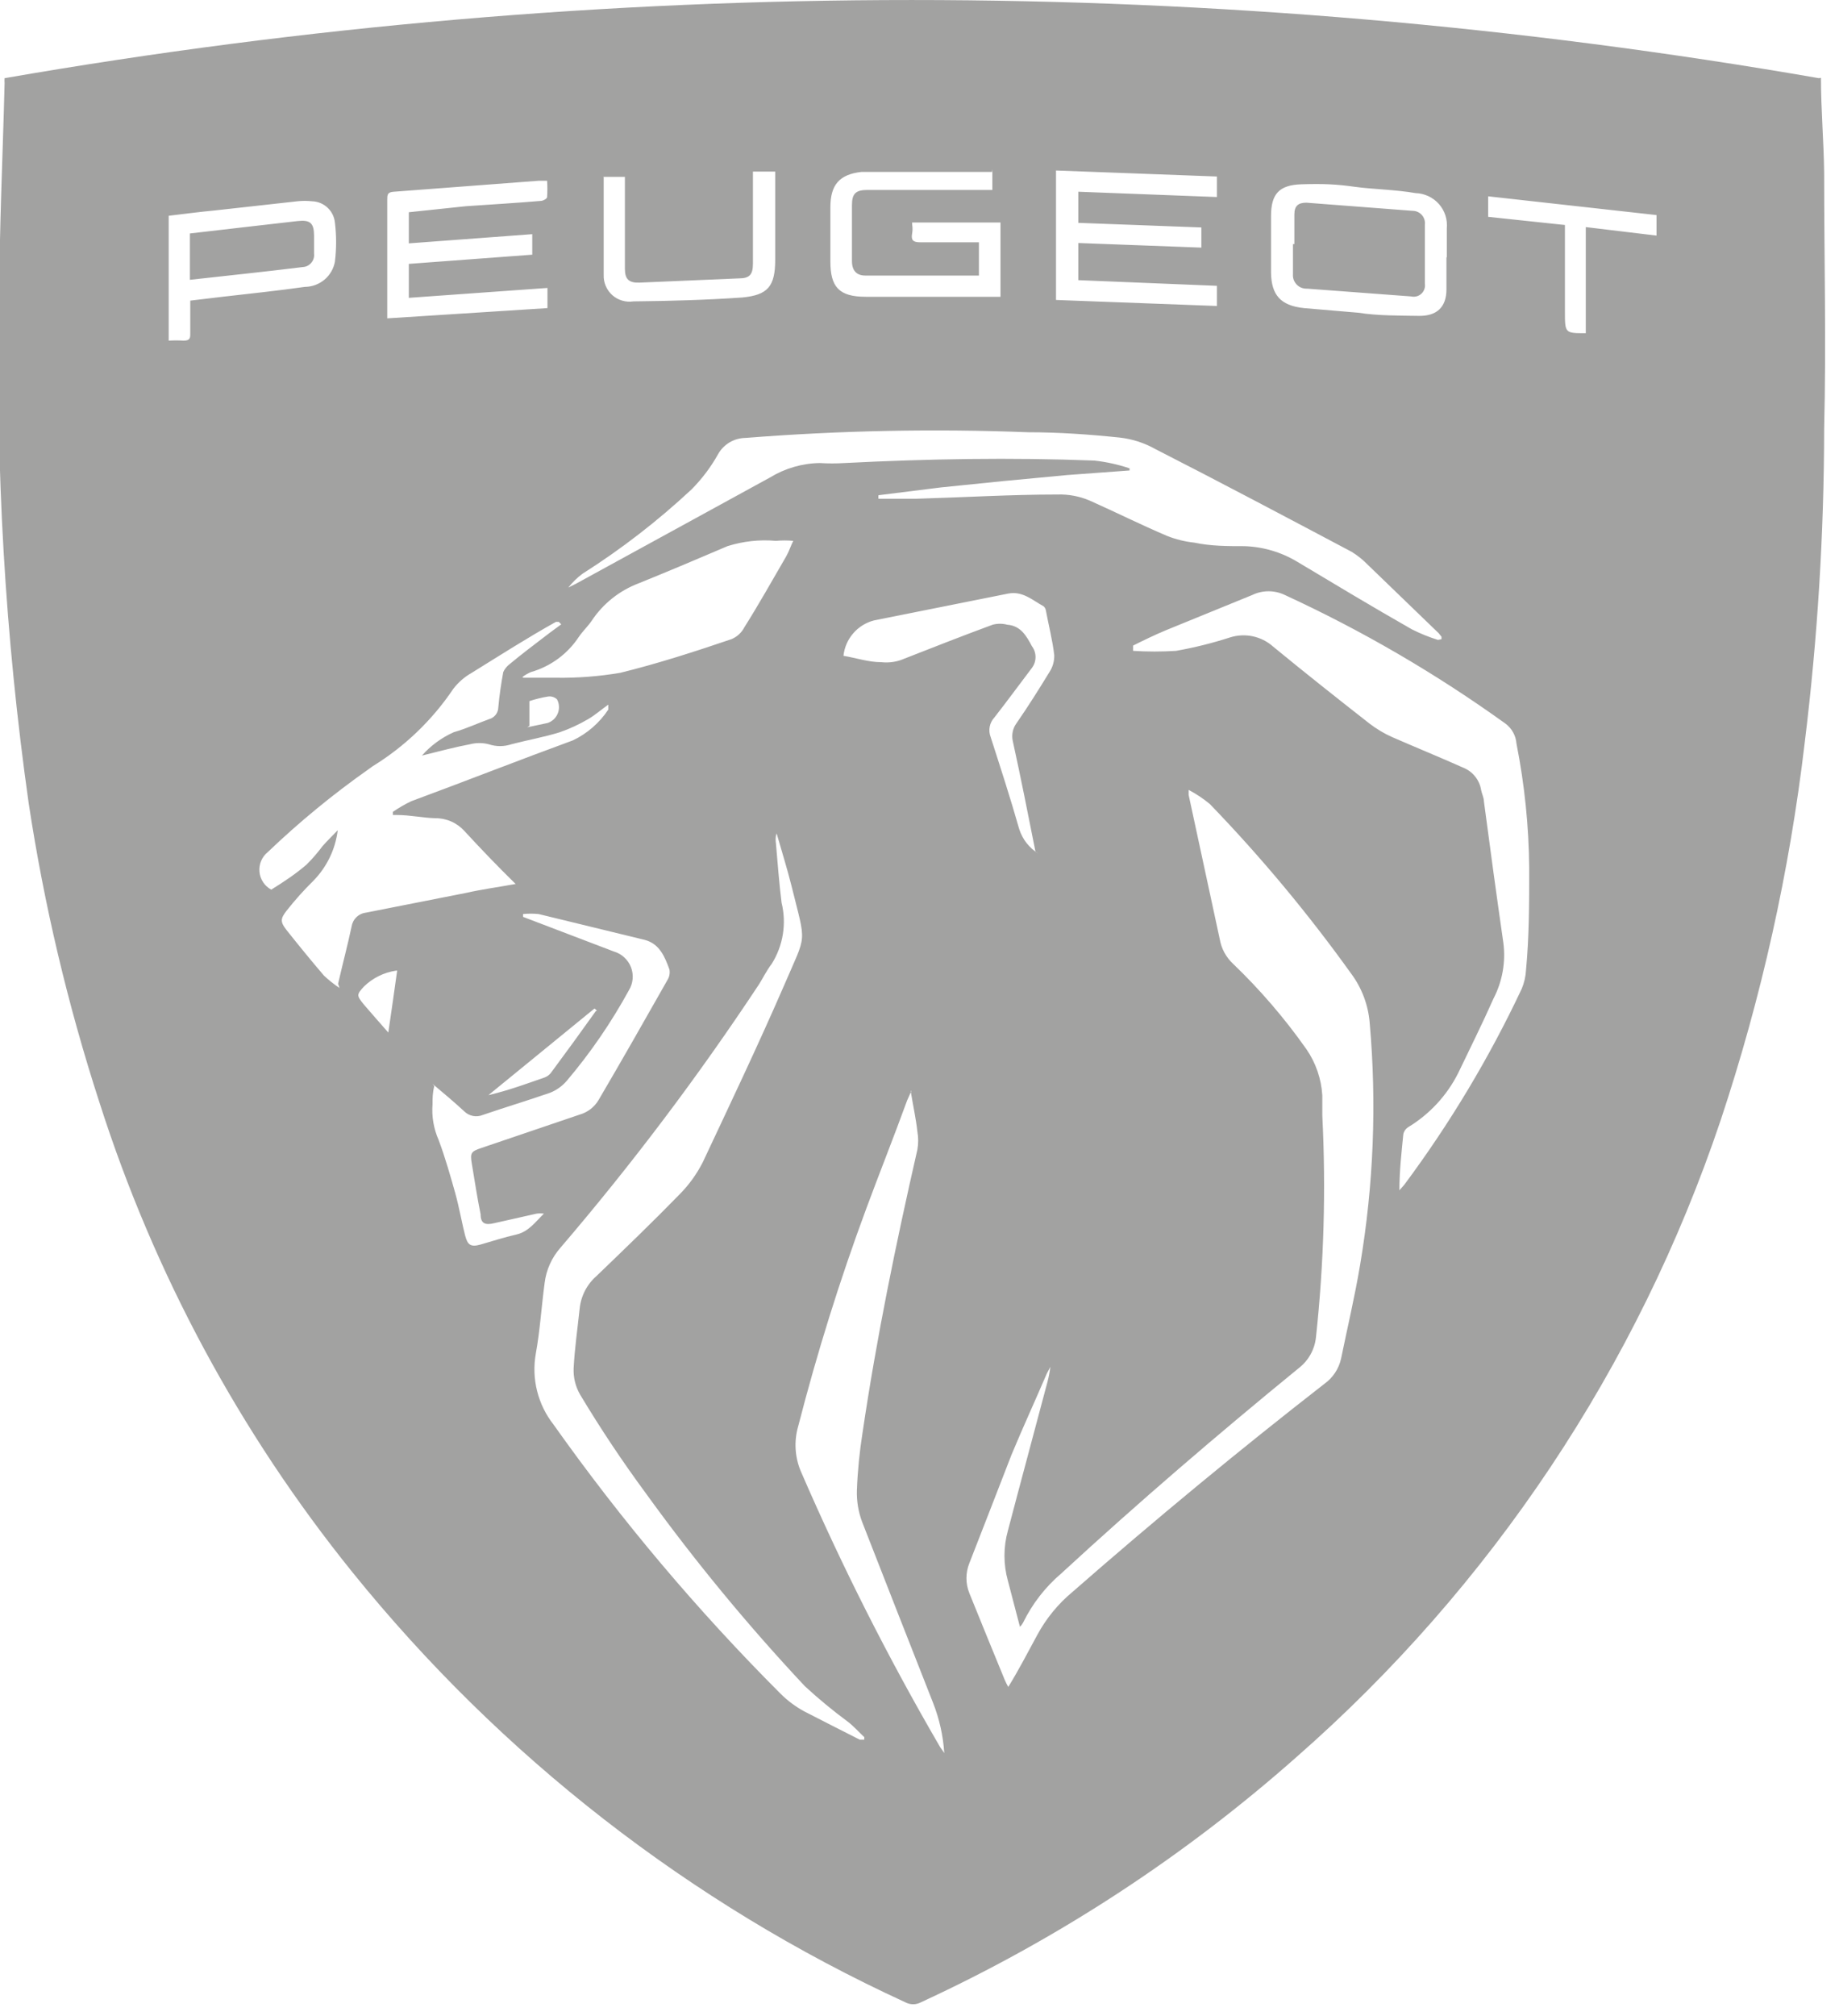 <svg width="52" height="57" viewBox="0 0 52 57" fill="none" xmlns="http://www.w3.org/2000/svg">
<g clip-path="url(#clip0_39_118)">
<path fill-rule="evenodd" clip-rule="evenodd" d="M21.96 23.56C22.1 24.05 22.26 24.56 22.38 25.04C22.8 26.75 22.82 26.34 22.17 27.86C21.44 29.54 20.65 31.2 19.87 32.86C19.701 33.191 19.482 33.495 19.22 33.76C18.45 34.55 17.66 35.31 16.87 36.07C16.597 36.307 16.425 36.64 16.39 37C16.33 37.56 16.25 38.12 16.22 38.68C16.209 38.939 16.272 39.195 16.4 39.42C17 40.42 17.61 41.33 18.28 42.24C19.657 44.143 21.153 45.957 22.76 47.67C23.145 48.025 23.549 48.359 23.97 48.67C24.14 48.8 24.28 48.96 24.44 49.11C24.435 49.133 24.435 49.157 24.44 49.18H24.31C23.79 48.92 23.31 48.67 22.74 48.38C22.494 48.246 22.268 48.078 22.07 47.88C19.72 45.528 17.572 42.983 15.65 40.27C15.431 39.99 15.273 39.668 15.187 39.323C15.101 38.979 15.088 38.62 15.15 38.27C15.27 37.61 15.31 36.94 15.4 36.27C15.445 35.899 15.602 35.55 15.85 35.27C17.872 32.908 19.745 30.423 21.46 27.83C21.58 27.64 21.68 27.43 21.82 27.25C21.98 26.995 22.088 26.711 22.136 26.413C22.184 26.116 22.172 25.812 22.1 25.52C22.03 24.96 21.99 24.4 21.94 23.84C21.93 23.77 21.93 23.7 21.94 23.63L21.96 23.56ZM40.66 18.09C40.405 18.011 40.158 17.91 39.92 17.79C38.83 17.17 37.75 16.52 36.68 15.88C36.226 15.607 35.709 15.455 35.18 15.44C34.71 15.44 34.24 15.44 33.77 15.34C33.506 15.312 33.247 15.248 33 15.15C32.27 14.84 31.55 14.48 30.81 14.15C30.522 14.028 30.212 13.97 29.9 13.98C28.59 13.98 27.27 14.06 25.9 14.1H24.84C24.835 14.067 24.835 14.033 24.84 14L26.6 13.78L28.37 13.6L30.17 13.43L31.94 13.3C31.94 13.3 31.94 13.3 31.94 13.24C31.616 13.131 31.28 13.057 30.94 13.02C28.59 12.93 26.24 12.97 23.88 13.09C23.647 13.105 23.413 13.105 23.18 13.09C22.682 13.098 22.195 13.24 21.77 13.5L16.29 16.5L16.07 16.61C16.185 16.463 16.32 16.332 16.47 16.22C17.572 15.521 18.606 14.721 19.56 13.83C19.854 13.532 20.107 13.196 20.31 12.83C20.388 12.694 20.5 12.582 20.635 12.503C20.77 12.424 20.924 12.382 21.08 12.38C23.741 12.17 26.413 12.116 29.08 12.22C29.94 12.22 30.8 12.28 31.66 12.37C32.011 12.409 32.351 12.518 32.66 12.69C34.52 13.64 36.37 14.62 38.22 15.6C38.388 15.703 38.543 15.828 38.68 15.97L40.68 17.9L40.76 18V18.07M9.6 27.93C9.444 27.826 9.297 27.709 9.16 27.58C8.8 27.16 8.45 26.73 8.1 26.29C7.92 26.06 7.93 25.97 8.1 25.75C8.335 25.451 8.589 25.167 8.86 24.9C9.241 24.512 9.484 24.01 9.55 23.47C9.41 23.62 9.26 23.76 9.12 23.92C8.983 24.104 8.833 24.278 8.67 24.44C8.37 24.7 8.04 24.92 7.67 25.15C7.577 25.1 7.498 25.028 7.44 24.94C7.382 24.852 7.346 24.752 7.337 24.647C7.327 24.542 7.343 24.436 7.383 24.339C7.424 24.242 7.488 24.156 7.57 24.09C8.463 23.236 9.419 22.451 10.43 21.74L10.54 21.66C11.448 21.102 12.225 20.355 12.82 19.47C12.961 19.287 13.138 19.134 13.34 19.02C14.13 18.53 14.93 18.02 15.72 17.58C15.72 17.58 15.72 17.58 15.8 17.58L15.87 17.65L15.53 17.9C15.14 18.2 14.75 18.49 14.38 18.8C14.316 18.855 14.265 18.923 14.23 19C14.17 19.33 14.12 19.66 14.09 20C14.088 20.076 14.062 20.149 14.015 20.208C13.968 20.268 13.903 20.311 13.83 20.33C13.5 20.45 13.18 20.6 12.83 20.7C12.486 20.853 12.18 21.078 11.93 21.36C12.42 21.24 12.86 21.12 13.29 21.04C13.464 20.995 13.646 20.995 13.82 21.04C14.028 21.11 14.252 21.11 14.46 21.04C14.92 20.92 15.38 20.84 15.83 20.7C16.108 20.603 16.376 20.479 16.63 20.33C16.82 20.22 16.99 20.07 17.2 19.92C17.2 19.99 17.2 20.04 17.2 20.06C16.951 20.435 16.606 20.736 16.2 20.93C14.67 21.49 13.2 22.07 11.63 22.65C11.449 22.736 11.275 22.837 11.11 22.95V23.04H11.23C11.59 23.04 11.94 23.12 12.3 23.13C12.456 23.128 12.611 23.159 12.754 23.221C12.897 23.283 13.025 23.375 13.13 23.49C13.59 23.99 14.07 24.49 14.58 24.99C14.08 25.08 13.58 25.15 13.19 25.24L10.35 25.8C10.247 25.812 10.151 25.858 10.077 25.93C10.003 26.003 9.955 26.098 9.94 26.2C9.83 26.72 9.7 27.2 9.56 27.81M32.04 18.25C32.34 18.1 32.65 17.95 32.96 17.82L35.41 16.82C35.553 16.751 35.711 16.715 35.87 16.715C36.029 16.715 36.187 16.751 36.33 16.82C38.518 17.828 40.604 19.044 42.56 20.45C42.651 20.516 42.727 20.601 42.783 20.7C42.838 20.798 42.871 20.907 42.88 21.02C43.109 22.18 43.23 23.358 43.24 24.54C43.24 25.54 43.24 26.46 43.15 27.42C43.141 27.602 43.1 27.782 43.03 27.95C42.111 29.903 40.998 31.759 39.71 33.49L39.57 33.65C39.57 33.09 39.63 32.58 39.68 32.07C39.687 32.029 39.702 31.991 39.724 31.956C39.747 31.922 39.776 31.893 39.81 31.87C40.418 31.504 40.91 30.974 41.23 30.34C41.57 29.63 41.92 28.93 42.23 28.23C42.481 27.747 42.579 27.2 42.51 26.66C42.32 25.34 42.14 24.02 41.96 22.66C41.96 22.55 41.9 22.44 41.88 22.33C41.857 22.19 41.798 22.058 41.708 21.948C41.619 21.837 41.502 21.752 41.37 21.7C40.72 21.41 40.06 21.14 39.37 20.84C39.142 20.739 38.928 20.611 38.73 20.46C37.81 19.74 36.9 19.02 36 18.28C35.837 18.134 35.638 18.034 35.424 17.988C35.211 17.943 34.988 17.954 34.78 18.02C34.279 18.182 33.768 18.309 33.25 18.4C32.847 18.425 32.443 18.425 32.04 18.4V18.32M25.75 30.84C25.82 31.27 25.9 31.62 25.94 31.99C25.97 32.159 25.97 32.331 25.94 32.5C25.33 35.17 24.78 37.85 24.39 40.5C24.305 41.036 24.251 41.577 24.23 42.12C24.219 42.43 24.27 42.739 24.38 43.03C25.047 44.737 25.713 46.437 26.38 48.13C26.561 48.587 26.669 49.069 26.7 49.56C26.64 49.46 26.59 49.41 26.56 49.35C25.109 46.855 23.807 44.278 22.66 41.63C22.476 41.218 22.444 40.754 22.57 40.32C23.104 38.242 23.745 36.192 24.49 34.18C24.86 33.18 25.26 32.18 25.65 31.11L25.77 30.84M14.77 19.14C14.844 19.084 14.925 19.037 15.01 19C15.569 18.841 16.051 18.486 16.37 18C16.48 17.84 16.62 17.71 16.73 17.55C17.051 17.066 17.517 16.695 18.06 16.49C18.9 16.15 19.73 15.8 20.57 15.44C21.012 15.3 21.478 15.249 21.94 15.29C22.103 15.275 22.267 15.275 22.43 15.29C22.36 15.43 22.31 15.59 22.23 15.73C21.84 16.4 21.46 17.08 21.05 17.73C20.971 17.884 20.84 18.005 20.68 18.07C19.68 18.41 18.6 18.76 17.54 19.02C16.939 19.122 16.33 19.169 15.72 19.16C15.41 19.16 15.11 19.16 14.8 19.16L14.77 19.14ZM12.23 30.64C12.55 30.91 12.85 31.16 13.13 31.42C13.197 31.486 13.283 31.53 13.375 31.548C13.467 31.566 13.563 31.556 13.65 31.52C14.29 31.3 14.93 31.11 15.56 30.89C15.742 30.816 15.903 30.7 16.03 30.55C16.698 29.761 17.284 28.907 17.78 28C17.84 27.903 17.877 27.794 17.888 27.68C17.899 27.567 17.883 27.452 17.843 27.346C17.802 27.239 17.737 27.144 17.653 27.067C17.57 26.989 17.469 26.932 17.36 26.9L15 26L14.79 25.92V25.84C14.936 25.825 15.084 25.825 15.23 25.84L18.23 26.57C18.65 26.68 18.8 27.05 18.93 27.41C18.948 27.514 18.927 27.621 18.87 27.71C18.23 28.84 17.57 30 16.93 31.09C16.811 31.295 16.618 31.445 16.39 31.51L13.62 32.45C13.32 32.55 13.29 32.59 13.34 32.89C13.42 33.37 13.5 33.89 13.59 34.33C13.59 34.59 13.72 34.64 13.97 34.58L15.17 34.31C15.24 34.3 15.31 34.3 15.38 34.31C15.14 34.54 14.95 34.82 14.6 34.9C14.25 34.98 13.91 35.09 13.6 35.18C13.29 35.27 13.22 35.18 13.15 34.92C13.08 34.66 12.98 34.11 12.87 33.72C12.76 33.33 12.59 32.72 12.4 32.22C12.262 31.906 12.204 31.562 12.23 31.22C12.23 31.06 12.23 30.9 12.28 30.7M29.36 24.13C29.103 23.972 28.912 23.727 28.82 23.44C28.57 22.56 28.29 21.7 28.01 20.83C27.975 20.737 27.967 20.637 27.986 20.539C28.006 20.442 28.052 20.352 28.12 20.28C28.48 19.82 28.83 19.34 29.18 18.88C29.246 18.792 29.281 18.685 29.281 18.575C29.281 18.465 29.246 18.358 29.18 18.27C29.02 17.97 28.86 17.69 28.48 17.66C28.346 17.625 28.204 17.625 28.07 17.66C27.2 17.98 26.34 18.32 25.47 18.66C25.293 18.72 25.105 18.74 24.92 18.72C24.56 18.72 24.21 18.6 23.85 18.54C23.875 18.306 23.97 18.084 24.124 17.906C24.278 17.727 24.482 17.6 24.71 17.54L28.51 16.78C28.92 16.7 29.21 16.98 29.51 17.14C29.539 17.167 29.56 17.202 29.57 17.24C29.65 17.67 29.76 18.09 29.81 18.52C29.815 18.686 29.77 18.85 29.68 18.99C29.38 19.48 29.06 19.99 28.74 20.45C28.687 20.523 28.651 20.606 28.634 20.694C28.617 20.782 28.619 20.873 28.64 20.96C28.86 21.96 29.07 23.02 29.28 24.08M16.85 28.58C16.43 29.17 16 29.76 15.57 30.34C15.524 30.393 15.466 30.434 15.4 30.46C14.88 30.64 14.4 30.82 13.81 30.96L16.81 28.51C16.838 28.528 16.862 28.552 16.88 28.58M11.23 27.44C11.15 28.02 11.07 28.58 10.98 29.19L10.62 28.78L10.29 28.4C10.08 28.14 10.08 28.12 10.29 27.89C10.538 27.648 10.857 27.49 11.2 27.44M14.97 20.52C14.97 20.26 14.97 20.04 14.97 19.82C15.143 19.763 15.32 19.719 15.5 19.69C15.545 19.684 15.591 19.688 15.634 19.702C15.677 19.716 15.717 19.739 15.75 19.77C15.783 19.831 15.802 19.898 15.805 19.967C15.809 20.035 15.798 20.104 15.772 20.168C15.746 20.232 15.707 20.29 15.656 20.337C15.606 20.384 15.546 20.419 15.48 20.44L14.91 20.56M33.61 22.33C33.823 22.442 34.024 22.576 34.21 22.73C35.659 24.23 36.995 25.835 38.21 27.53C38.51 27.935 38.69 28.417 38.73 28.92C38.931 31.199 38.84 33.494 38.46 35.75C38.31 36.65 38.1 37.53 37.92 38.41C37.856 38.697 37.689 38.949 37.45 39.12C35.043 40.993 32.67 42.953 30.33 45C29.921 45.339 29.582 45.753 29.33 46.22C29.07 46.7 28.8 47.22 28.51 47.69C28.473 47.625 28.439 47.559 28.41 47.49C28.07 46.67 27.74 45.85 27.41 45.04C27.3 44.767 27.3 44.463 27.41 44.19C27.8 43.19 28.19 42.19 28.6 41.13C28.92 40.36 29.27 39.6 29.6 38.83L29.7 38.64C29.683 38.782 29.656 38.922 29.62 39.06C29.25 40.46 28.87 41.86 28.5 43.27C28.37 43.734 28.37 44.226 28.5 44.69L28.84 45.99C28.876 45.955 28.906 45.914 28.93 45.87C29.191 45.337 29.558 44.864 30.01 44.48C32.18 42.48 34.43 40.55 36.72 38.68C36.856 38.576 36.97 38.445 37.054 38.295C37.138 38.146 37.191 37.981 37.21 37.81C37.435 35.728 37.495 33.632 37.39 31.54C37.39 31.35 37.39 31.16 37.39 30.97C37.362 30.5 37.207 30.047 36.94 29.66C36.326 28.788 35.63 27.978 34.86 27.24C34.665 27.056 34.535 26.814 34.49 26.55C34.2 25.19 33.9 23.83 33.61 22.47C33.61 22.47 33.61 22.38 33.61 22.33L33.67 22.28ZM44.15 6.35L42.08 6.13V5.55L46.84 6.08V6.66L44.84 6.42V9.42C44.25 9.42 44.25 9.42 44.25 8.8V6.36L44.15 6.35ZM17.06 5H17.67V7.6C17.67 7.89 17.78 8 18.08 7.99L20.89 7.87C21.2 7.87 21.29 7.76 21.29 7.45V4.85H21.92V5.05C21.92 5.81 21.92 6.58 21.92 7.34C21.92 8.1 21.71 8.34 20.99 8.41C19.99 8.48 18.94 8.51 17.91 8.52C17.804 8.536 17.695 8.529 17.592 8.498C17.489 8.468 17.393 8.415 17.313 8.343C17.233 8.271 17.169 8.183 17.128 8.084C17.085 7.985 17.066 7.878 17.07 7.77C17.07 6.86 17.07 5.95 17.07 5.01M5.38 8.5C5.38 8.82 5.38 9.12 5.38 9.42C5.38 9.55 5.38 9.63 5.19 9.63C5.05 9.621 4.91 9.621 4.77 9.63V6.1C5.2 6.05 5.63 5.99 6.07 5.95L8.41 5.69C8.546 5.675 8.684 5.675 8.82 5.69C8.983 5.694 9.138 5.757 9.258 5.867C9.378 5.978 9.453 6.128 9.47 6.29C9.515 6.659 9.515 7.031 9.47 7.4C9.433 7.599 9.328 7.778 9.173 7.908C9.017 8.037 8.822 8.109 8.62 8.11C7.85 8.22 7.07 8.3 6.29 8.39L5.37 8.5M5.37 7.91C6.45 7.79 7.51 7.68 8.56 7.55C8.607 7.548 8.652 7.536 8.694 7.515C8.735 7.494 8.772 7.465 8.802 7.429C8.832 7.394 8.855 7.352 8.868 7.308C8.882 7.263 8.886 7.216 8.88 7.17V6.67C8.88 6.3 8.77 6.21 8.41 6.25L6.84 6.43L5.37 6.6V7.91ZM40.9 7.27C40.9 7.57 40.9 7.88 40.9 8.18C40.9 8.69 40.62 8.94 40.11 8.93C39.6 8.92 38.97 8.93 38.4 8.84L36.87 8.71C36.21 8.64 35.95 8.34 35.94 7.71V6.11C35.94 5.48 36.17 5.23 36.8 5.21C37.43 5.19 37.8 5.21 38.3 5.28C38.8 5.35 39.46 5.36 40.03 5.46C40.155 5.463 40.278 5.493 40.391 5.546C40.504 5.599 40.605 5.675 40.688 5.768C40.77 5.862 40.833 5.972 40.871 6.091C40.909 6.21 40.922 6.336 40.91 6.46C40.91 6.73 40.91 7.01 40.91 7.28L40.9 7.27ZM36.56 6.9V7.75C36.556 7.804 36.563 7.858 36.581 7.91C36.6 7.961 36.629 8.007 36.667 8.046C36.705 8.085 36.75 8.115 36.801 8.135C36.852 8.154 36.906 8.163 36.96 8.16L39.9 8.38C39.951 8.392 40.004 8.391 40.055 8.378C40.106 8.365 40.152 8.339 40.191 8.304C40.229 8.268 40.258 8.224 40.276 8.174C40.293 8.125 40.298 8.072 40.29 8.02V6.35C40.296 6.301 40.291 6.251 40.276 6.204C40.261 6.157 40.236 6.113 40.203 6.076C40.17 6.039 40.129 6.01 40.084 5.99C40.039 5.97 39.989 5.96 39.94 5.96L36.94 5.73C36.71 5.73 36.6 5.82 36.6 6.06C36.6 6.3 36.6 6.62 36.6 6.9M28.06 4.78V5.37H24.53C24.2 5.37 24.09 5.47 24.09 5.8C24.09 6.33 24.09 6.85 24.09 7.38C24.09 7.65 24.22 7.79 24.47 7.79H27.6H27.68V6.85H27.23C26.83 6.85 26.42 6.85 26.02 6.85C25.82 6.85 25.76 6.79 25.79 6.61C25.82 6.43 25.79 6.4 25.79 6.29H28.29V8.39H28.11H24.64H24.48C23.72 8.39 23.48 8.11 23.48 7.39C23.48 6.877 23.48 6.367 23.48 5.86C23.48 5.23 23.73 4.93 24.36 4.86C25.18 4.86 26 4.86 26.83 4.86H28.05M11.56 7.42V8.42L15.48 8.14V8.71L10.95 9C10.95 8.93 10.95 8.86 10.95 8.79V5.65C10.95 5.51 10.95 5.43 11.14 5.42L15.23 5.11H15.47C15.48 5.263 15.48 5.417 15.47 5.57C15.47 5.62 15.35 5.68 15.29 5.68C14.59 5.74 13.88 5.78 13.17 5.83L11.56 6V6.88L15.05 6.62V7.2L11.56 7.46M30.49 6.92V7.92L34.41 8.08V8.65L29.86 8.48V4.82L34.41 4.99V5.57L30.49 5.42V6.3L33.97 6.43V7L30.49 6.87M51.49 2.2C51.49 3.11 51.57 4 51.58 4.89C51.58 7.3 51.64 9.71 51.58 12.12C51.577 15.088 51.393 18.054 51.03 21C50.602 24.632 49.805 28.21 48.65 31.68C46.31 38.635 42.17 44.845 36.65 49.68C33.473 52.491 29.902 54.822 26.05 56.6C25.98 56.639 25.901 56.66 25.82 56.66C25.739 56.66 25.66 56.639 25.59 56.6C19.511 53.808 14.161 49.646 9.96 44.44C6.776 40.494 4.352 35.991 2.81 31.16C1.914 28.399 1.245 25.57 0.81 22.7C0.143 17.981 -0.134 13.215 -0.02 8.45C-0.02 6.45 0.08 4.38 0.13 2.35C0.126 2.303 0.126 2.257 0.13 2.21C17.103 -0.736 34.457 -0.736 51.43 2.21" fill="#A2A2A1"/>
</g>
<defs>
<clipPath id="clip0_39_118">
<rect width="51.61" height="56.69" fill="white"/>
</clipPath>
</defs>
</svg>

